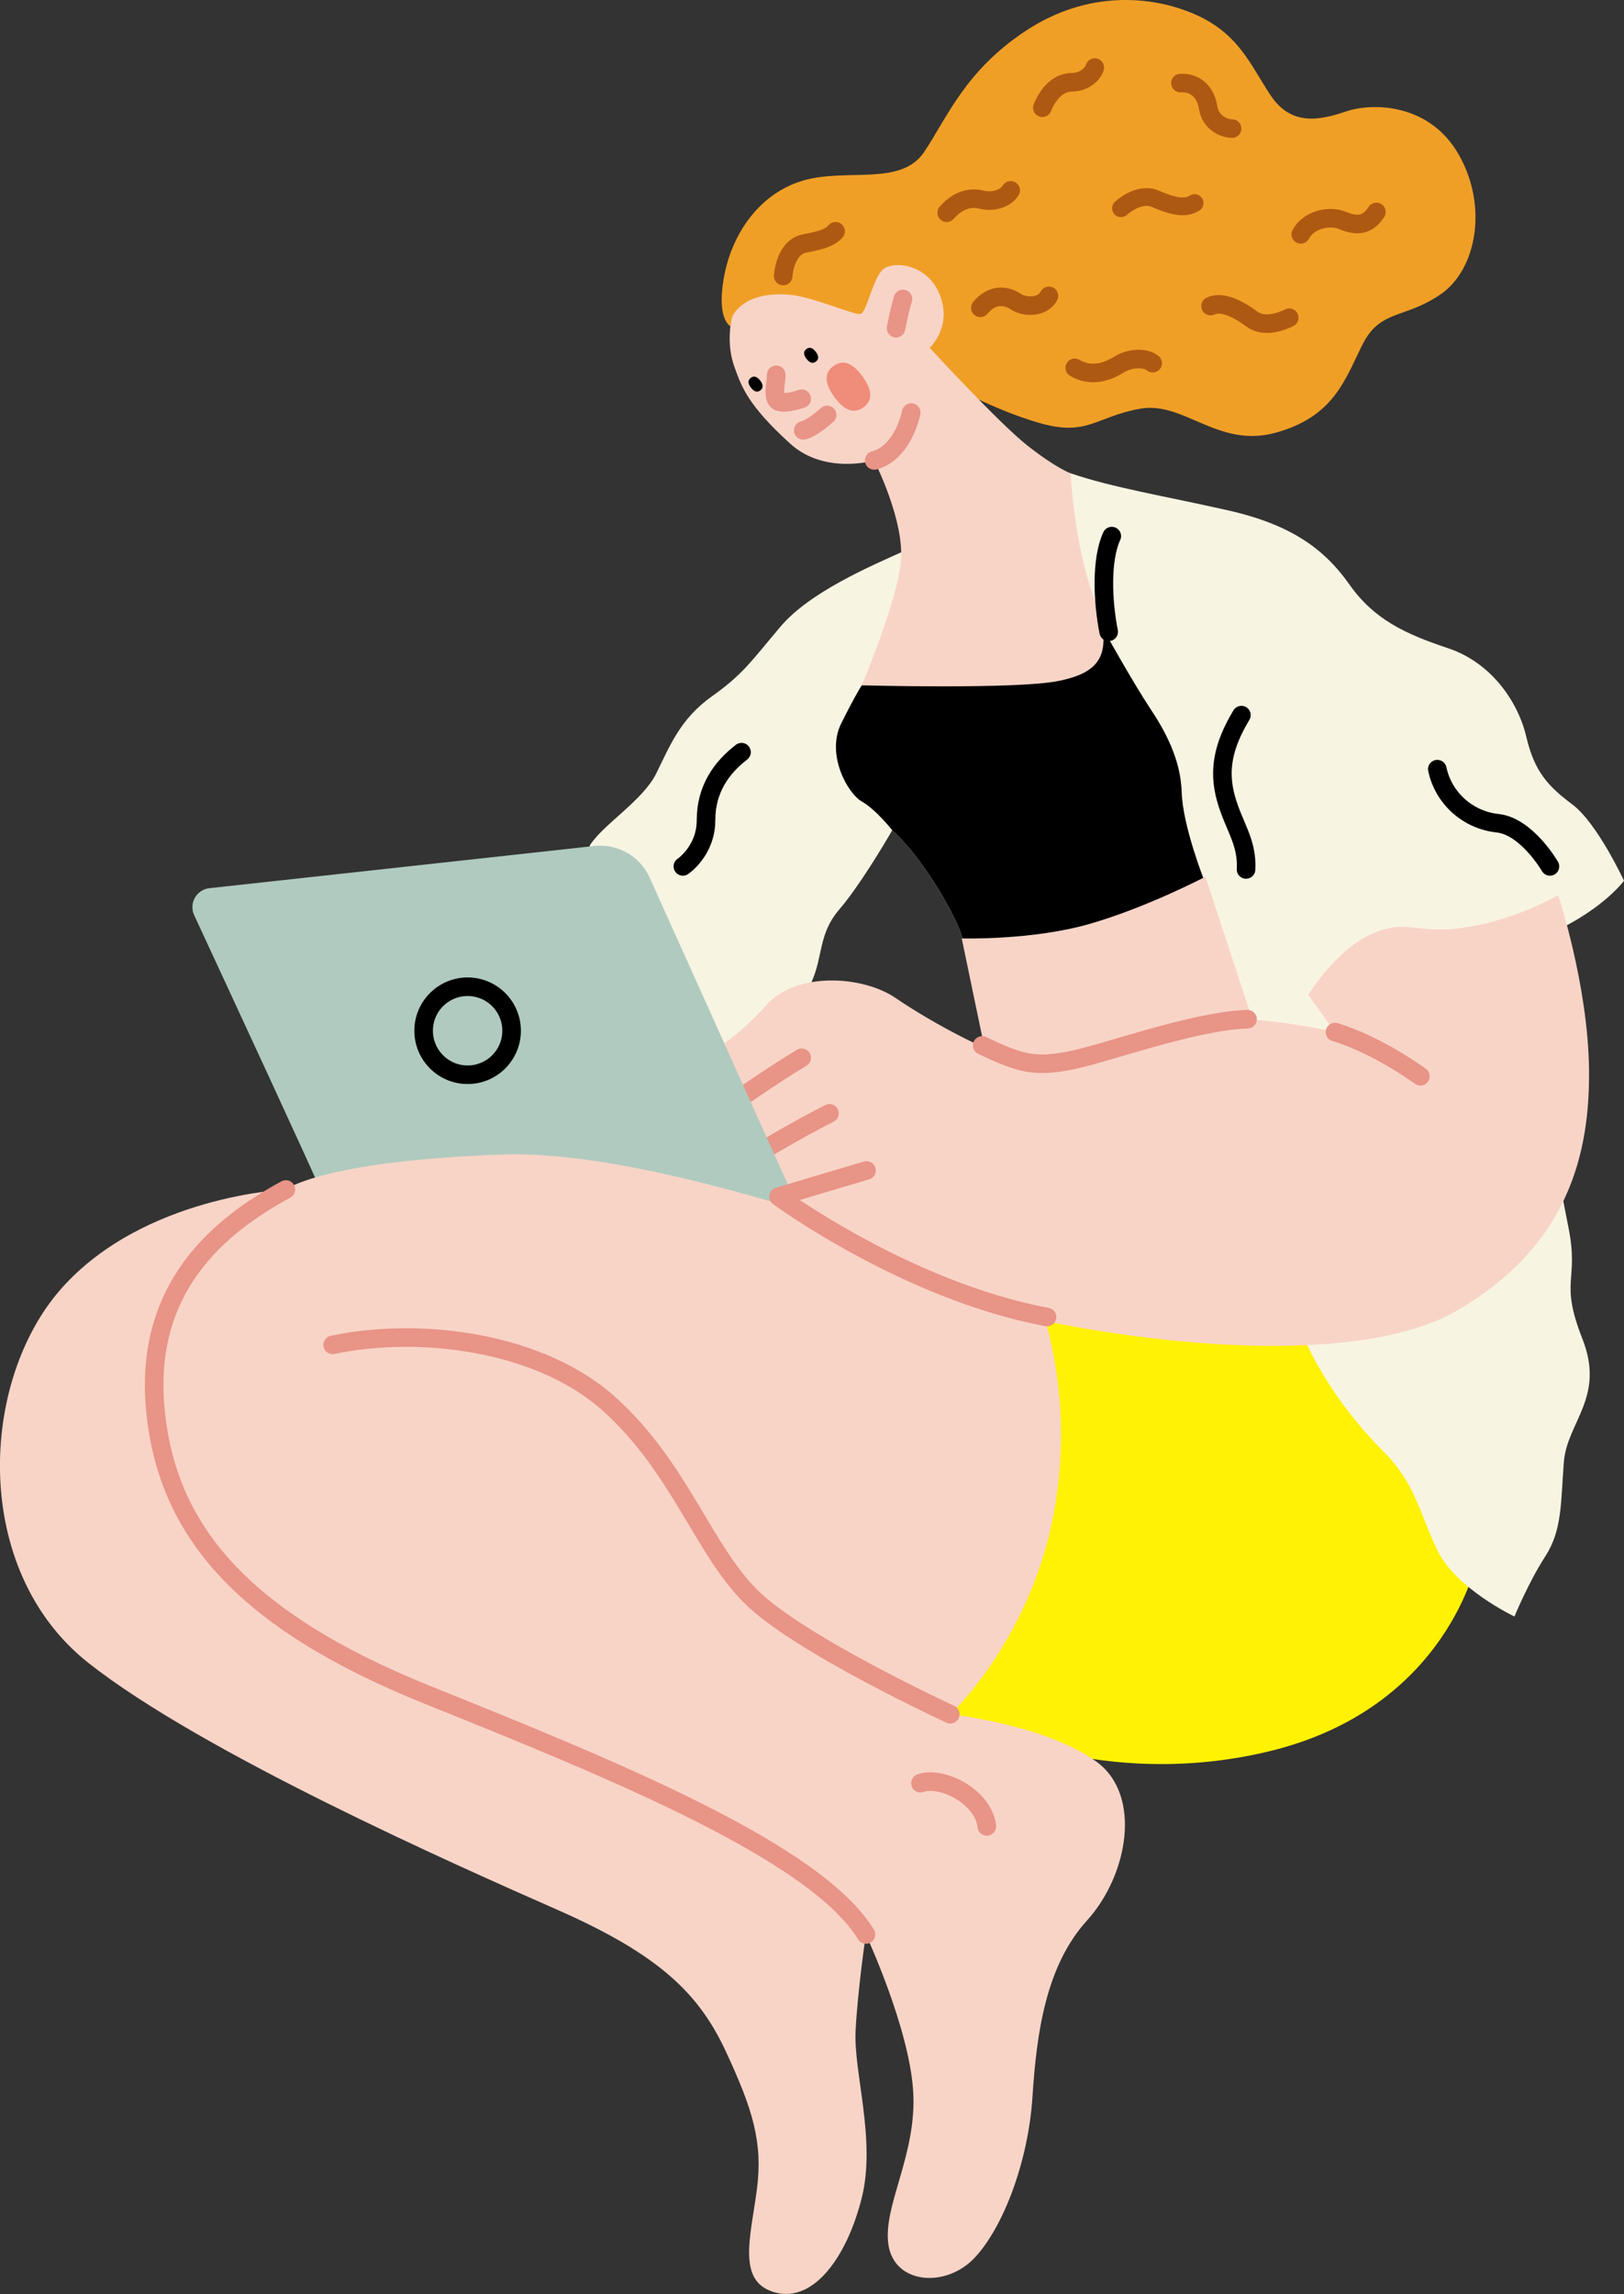 <?xml version="1.0" encoding="UTF-8"?><svg id="section2" xmlns="http://www.w3.org/2000/svg" viewBox="0 0 346.32 489"><rect x="0" y="0" width="346.32" height="489" fill="#333333" stroke="none"/><defs><style>.cls-1{fill:#b0cabf;}.cls-2{stroke:#000;}.cls-2,.cls-3,.cls-4,.cls-5{fill:none;stroke-linecap:round;stroke-linejoin:round;}.cls-2,.cls-3,.cls-5{stroke-width:3.96px;}.cls-3,.cls-4{stroke:#ae5912;}.cls-4{stroke-width:3.79px;}.cls-6{fill:#f8f4e2;}.cls-5{stroke:#e89486;}.cls-7{fill:#fff202;}.cls-8{fill:#f09f26;}.cls-9{opacity:.5;}.cls-10{fill:#f8d4c7;}.cls-11{fill:#e8442d;}</style></defs><path class="cls-7" d="M202.65,365.42s29.83,17.11,68,7.9c38.17-9.21,44.31-40.8,44.31-40.8l-28.95-55.27h-68.87l-14.48,88.18Z"/><path class="cls-6" d="M335.35,171.52c-5.26-3.95-8.12-7.02-9.87-14.48-1.75-7.46-7.46-15.79-16.67-18.86-9.21-3.07-15.79-6.14-21.06-13.6-5.26-7.46-12.28-12.72-25.88-15.79-13.6-3.07-24.57-4.83-33.56-7.9l-29.83,13.16-4.39,2.85c-8.99,3.95-21.5,9.43-27.64,16.67-6.14,7.24-7.9,10.09-14.7,14.92-6.8,4.83-8.99,10.75-11.84,16.45-2.85,5.7-11.19,10.75-14.04,15.13-2.85,4.39,23.91,48.91,23.91,48.91,0,0,16.67-9.43,21.5-16.45,4.83-7.02,2.41-12.5,7.68-18.64,4.21-4.91,9.4-13.61,11.31-16.9,8.11,7.37,15.47,22.23,14.79,23.04-1.93,2.31,79.3,34.56,85.98,30.38,0,0,30.93-27.31,41.02-32.13,10.09-4.83,14.26-10.53,14.26-10.53,0,0-5.7-12.28-10.97-16.23Z"/><path class="cls-6" d="M318.36,197.85c6.25,11.19,13.82,52.31,16.12,63.83,2.3,11.52-1.97,11.19,2.96,23.69,4.94,12.5-3.29,17.77-3.95,26.32-.66,8.55-.33,14.48-3.95,20.07-3.62,5.59-6.58,12.83-6.58,12.83,0,0-12.5-5.92-16.45-14.15-3.95-8.23-4.61-14.15-11.52-21.06-6.91-6.91-14.15-16.78-17.77-26.32-3.62-9.54,41.13-85.21,41.13-85.21Z"/><path class="cls-10" d="M278.98,212.1s5.7-9.43,13.38-12.94c7.68-3.51,9.87.22,20.62-1.54,10.75-1.75,19.3-6.8,19.3-6.8,0,0,6.36,19.08,6.58,37.07.22,17.99-4.39,37.51-27.86,51.33-23.47,13.82-75.89,5.7-94.32.88-18.42-4.83-40.8-14.48-46.72-18.64-5.92-4.17-14.48-11.84-14.48-11.84l-5.7-24.13s7.24-3.95,13.6-11.19c6.36-7.24,20.62-6.36,27.64-1.54,7.02,4.83,23.03,13.82,29.17,13.6,6.14-.22,20.4-4.83,31.59-8.12,11.19-3.29,32.9,1.75,32.9,1.75l-5.7-7.9Z"/><path class="cls-5" d="M170.96,225.48c-6.58,3.95-14.48,9.54-14.48,9.54"/><path class="cls-5" d="M176.88,237.33c-6.58,3.29-16.45,9.21-16.45,9.21"/><path d="M205.07,200.04c-.5.59,4.53,3.18,12.38,6.61l20.3,1.06,19.08-19.96s-4.61-11.63-4.83-18.86c-.22-7.24-3.73-13.38-6.8-17.99-3.07-4.61-9.87-16.45-12.06-20.84l-49.35,16.01s-1.1,1.54-4.39,8.12c-3.29,6.58,1.32,14.92,4.39,16.67,3.07,1.75,6.49,6.14,6.49,6.14,8.11,7.37,15.47,22.23,14.79,23.04Z"/><path class="cls-10" d="M205.07,200.04s14.92.44,27.2-3.07c12.28-3.51,24.79-10.09,24.79-10.09l10.31,31.37-51.76,15.79-5.04-7.68-5.48-26.32Z"/><path class="cls-8" d="M156.15,69.75s-3.45-.88-1.81-10.42c1.65-9.54,7.73-18.26,17.11-20.89,9.38-2.63,20.73,1.32,25.66-6.09,4.94-7.4,8.72-17.27,21.71-25.83,13-8.55,26.65-7.57,36.03-3.45,9.38,4.11,11.84,10.86,16.12,17.27,4.28,6.42,10.2,5.43,15.96,3.45,5.76-1.97,17.93-1.81,24.18,9.21,6.25,11.02,3.78,24.51-3.95,29.78-7.73,5.26-12.83,3.13-16.62,10.69-3.78,7.57-6.09,15.3-18.42,18.75-12.34,3.45-19.58-6.74-28.95-5.1-9.38,1.65-11.19,5.92-21.22,3.13-10.03-2.8-20.73-8.88-20.73-8.88l-45.08-11.63Z"/><path class="cls-10" d="M156.15,67.56s1.97-5.43,11.84-4.77c5.33.36,14.26,4.55,15.57,4.11,1.32-.44,2.63-7.79,4.83-9.54,2.19-1.75,9.43-1.21,12.06,5.59,2.63,6.8-2.19,11.19-2.19,11.19,0,0,14.7,16.01,20.84,20.84,6.14,4.83,9.21,5.92,9.21,5.92,0,0,.66,14.92,5.04,26.76,4.39,11.84,1.32,15.79-7.9,17.55-9.21,1.75-41.68.88-41.68.88,0,0,7.46-17.55,8.33-26.32.88-8.77-5.7-21.61-5.7-21.61,0,0-10.53,3.13-17.93-3.62-9.02-8.22-10.31-12.06-11.84-16.29-1.97-5.43-.49-10.69-.49-10.69Z"/><path class="cls-1" d="M44.67,189.33l82.05-8.99c4.99-.55,9.77,2.18,11.83,6.76l31.42,69.75s-101.56-2.41-101.78-3.51c-.18-.9-19.85-43.31-26.78-58.25-1.17-2.53.48-5.46,3.25-5.76Z"/><path class="cls-10" d="M202.65,365.42s16.67-15.35,21.93-42.11c5.26-26.76-3.51-47.38-3.51-47.38,0,0-75.02-31.15-113.62-29.83-38.6,1.32-46.5,7.46-46.5,7.46,0,0-30.27,1.32-47.82,21.06-17.55,19.74-19.3,60.1,5.7,79.84,24.16,19.08,78.09,42.99,100.02,52.64,21.93,9.65,30.27,17.99,35.97,30.27,5.7,12.28,7.9,19.3,6.58,29.39-1.32,10.09-4.39,19.74,3.95,21.93,8.34,2.19,15.35-7.9,18.42-20.18,3.07-12.28-1.75-26.76-1.32-35.53.44-8.77,2.19-20.62,2.19-20.62,0,0,9.21,19.74,10.09,33.34.88,13.6-6.58,24.57-5.26,32.9,1.32,8.33,12.28,9.21,18.42,2.63,6.14-6.58,11.41-20.62,12.28-34.22.88-13.6,2.85-27.97,11.63-37.62,8.77-9.65,11.82-26.8,1.97-33.89-10.97-7.9-31.15-10.09-31.15-10.09Z"/><path class="cls-5" d="M70.94,286.68c18.75-3.95,44.42-.66,59.22,12.83,14.81,13.49,19.74,30.6,29.94,40.8,10.2,10.2,42.55,25.11,42.55,25.11"/><path class="cls-5" d="M60.96,253.56c-14.37,7.79-30.16,20.95-27.86,46.61,2.3,25.66,18.1,45.07,58.24,61.2,40.14,16.12,82.69,33.56,93.33,51"/><path class="cls-5" d="M184.78,249.5c-5.59,1.65-18.75,5.59-18.75,5.59,0,0,27.31,20.07,57.25,25.66"/><path class="cls-5" d="M196.29,380.12c4.61-1.65,13.49,2.96,14.15,9.21"/><path class="cls-5" d="M209.45,222.85c8.23,3.95,11.19,4.61,18.42,3.29,7.24-1.32,26.65-8.55,38.17-8.88"/><path class="cls-5" d="M284.69,220c9.32,2.85,18.21,9.43,18.21,9.43"/><path class="cls-5" d="M186.42,98.15c6.25-1.65,7.9-10.2,7.9-10.2"/><path class="cls-2" d="M264.73,152.44c-3.95,6.58-4.94,11.84-3.29,17.77,1.65,5.92,4.61,9.21,4.28,15.13"/><path class="cls-2" d="M306.51,163.96c1.32,6.25,6.58,10.86,12.83,11.52,6.25.66,11.19,9.21,11.19,9.21"/><path class="cls-2" d="M158.13,160.34c-4.28,3.29-7.57,7.9-7.57,14.48s-4.94,9.87-4.94,9.87"/><path class="cls-2" d="M237.09,114.28c-2.3,4.94-1.97,13.82-.66,20.4"/><path class="cls-5" d="M192.56,63.72c-.66,1.97-1.48,6.25-1.48,6.25"/><path class="cls-5" d="M165.53,79.89c0,1.81-.99,5.26.66,5.76,1.65.49,4.77-.66,4.77-.66"/><path class="cls-5" d="M171.29,91.74c1.81-.33,5.1-3.29,5.1-3.29"/><g class="cls-9"><path class="cls-11" d="M184.12,86.84c-1.99,1.45-4.09.69-6.2-2.23-2.12-2.92-2.18-5.14-.18-6.59,1.99-1.45,4.09-.69,6.2,2.23,2.12,2.92,2.18,5.14.18,6.59Z"/></g><path d="M173.96,74.98c.68.88.69,1.59.04,2.09-.65.5-1.33.31-2.01-.57-.68-.88-.69-1.59-.04-2.09.65-.5,1.33-.31,2.01.57Z"/><path d="M162.11,81.12c.68.88.69,1.59.04,2.09-.65.5-1.33.31-2.01-.57-.68-.88-.69-1.59-.04-2.09.65-.5,1.33-.31,2.01.57Z"/><path class="cls-4" d="M239.06,44.39s3.77-3.55,7.35-2c3.57,1.55,6.35,2.22,8.34.89"/><path class="cls-3" d="M167.01,58.84c.33-3.62,1.97-6.42,4.44-6.91,2.47-.49,5.43-.99,6.74-2.63"/><path class="cls-3" d="M201.88,45.35c2.14-2.47,4.77-3.45,7.4-2.8,2.63.66,5.26-.33,6.25-1.97"/><path class="cls-3" d="M222.28,22.97c1.32-3.29,3.62-5.43,6.25-5.43s4.44-1.65,4.94-3.13"/><path class="cls-3" d="M209.06,65.62c2.52-3.05,5.53-2.68,7.47-1.37,1.94,1.3,5.76,1.43,7.16-1.18"/><path class="cls-3" d="M258.15,65.25c2.3-1.15,5.76.49,8.88,2.8,3.13,2.3,7.9-.33,7.9-.33"/><path class="cls-3" d="M277.39,49.95c1.65-3.13,6.09-4.11,8.88-2.96,2.8,1.15,5.26,1.32,7.24-1.81"/><path class="cls-3" d="M229.19,78.41c3.29,1.97,6.74.99,9.38-.66,2.63-1.65,5.92-1.48,7.24-.33"/><path class="cls-3" d="M251.73,17.71c3.45-.16,5.43,2.14,5.92,5.26.49,3.13,3.29,4.44,5.1,4.44"/><path class="cls-2" d="M109.1,219.72c0,5.18-4.2,9.38-9.38,9.38s-9.38-4.2-9.38-9.38,4.2-9.38,9.38-9.38,9.38,4.2,9.38,9.38Z"/></svg>